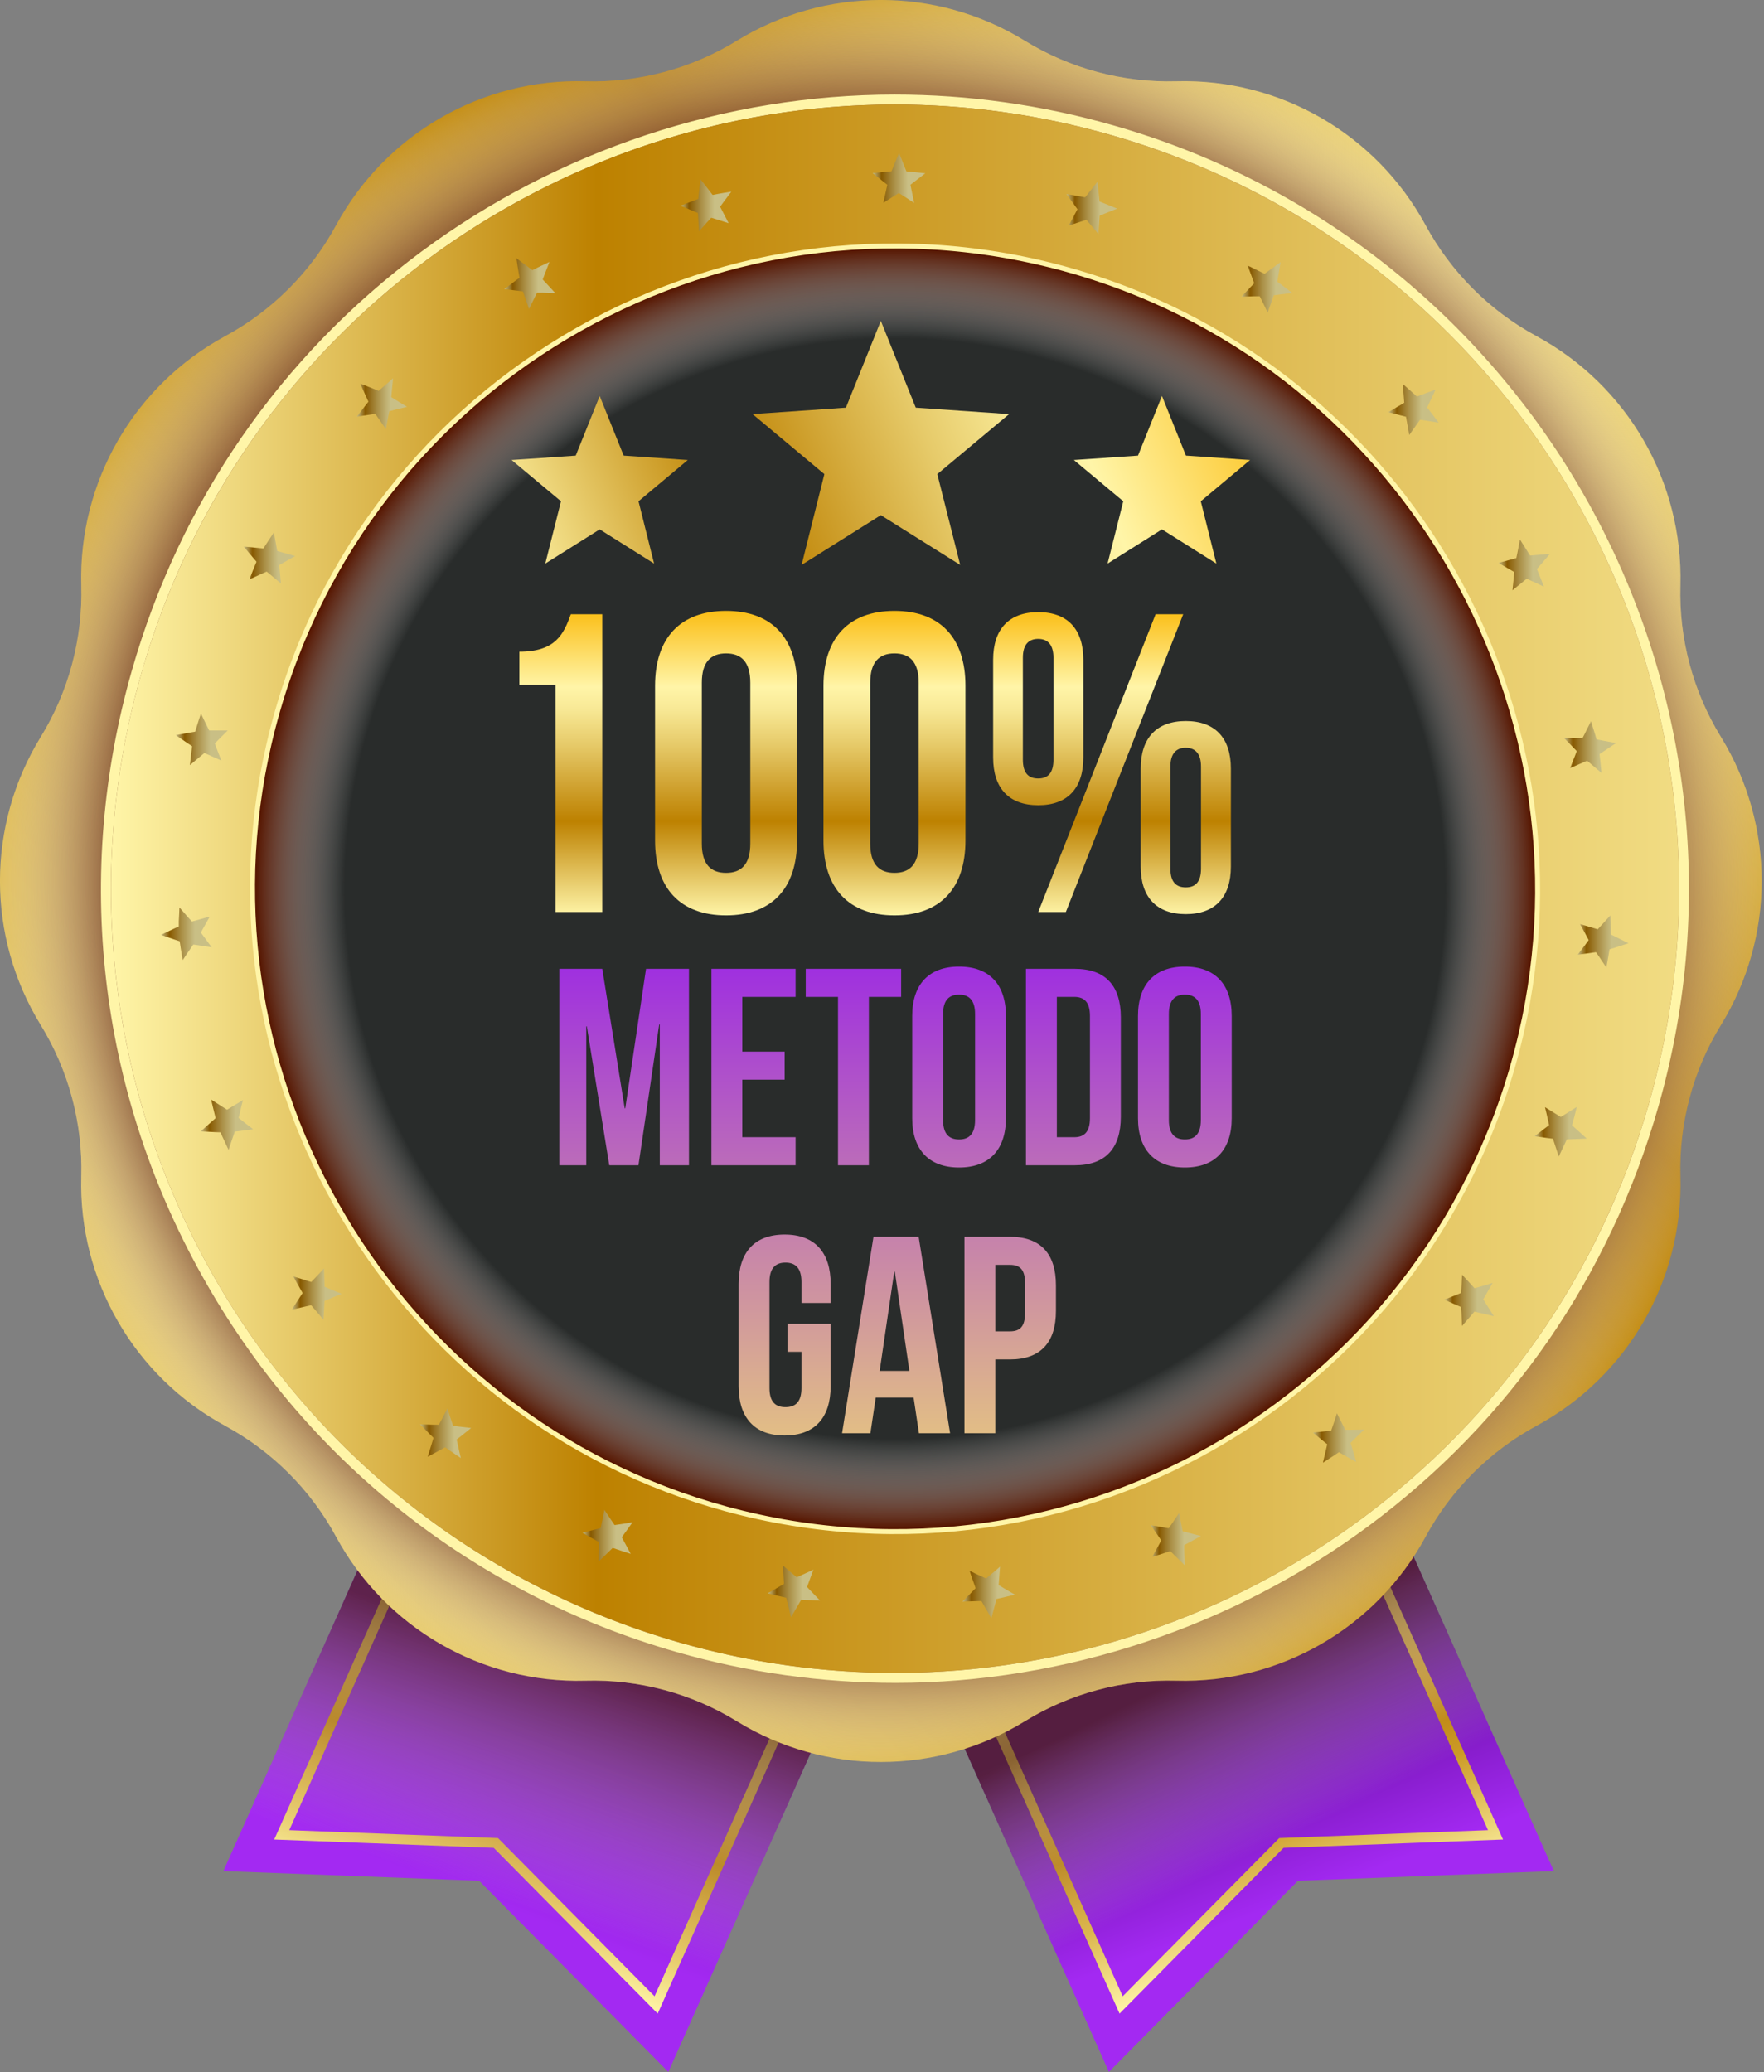 <svg xmlns="http://www.w3.org/2000/svg" width="665" height="781" viewBox="0 0 665 781" fill="none"><rect x="0" y="0" width="665" height="781" fill="#808080" stroke="none"/><g clip-path="url(#clip0_751_3)"><path d="M251.95 780.951L340.086 583.432L172.344 507.716L84.208 705.236L180.649 708.902L251.95 780.951Z" fill="url(#paint0_linear_751_3)"></path><path d="M186.933 694.649L106.204 691.582L179.675 526.944L320.969 590.727L247.348 755.701L186.933 694.649Z" stroke="url(#paint1_linear_751_3)" stroke-width="3.741" stroke-miterlimit="10"></path><path style="mix-blend-mode:multiply" opacity="0.63" d="M251.95 780.951L340.086 583.432L172.344 507.716L84.208 705.236L180.649 708.902L251.95 780.951Z" fill="url(#paint2_linear_751_3)"></path><path d="M418.047 780.951L329.911 583.432L497.616 507.716L585.789 705.236L489.311 708.902L418.047 780.951Z" fill="url(#paint3_linear_751_3)"></path><path d="M349.028 590.727L490.322 526.944L563.793 691.582L483.064 694.649L422.649 755.701L349.028 590.727Z" stroke="url(#paint4_linear_751_3)" stroke-width="3.741" stroke-miterlimit="10"></path><path style="mix-blend-mode:multiply" opacity="0.63" d="M418.047 780.951L329.911 583.432L497.616 507.716L585.789 705.236L489.311 708.902L418.047 780.951Z" fill="url(#paint5_linear_751_3)"></path><path d="M386.323 15.338C403.457 25.887 423.321 31.199 443.447 30.638C482.502 29.553 518.826 50.54 537.418 84.881C546.995 102.576 561.51 117.09 579.242 126.705C613.583 145.297 634.57 181.621 633.485 220.676C632.924 240.802 638.236 260.629 648.785 277.8C669.248 311.094 669.248 353.029 648.785 386.323C638.236 403.457 632.924 423.321 633.485 443.447C634.57 482.502 613.583 518.826 579.242 537.419C561.547 546.995 547.033 561.51 537.418 579.242C518.826 613.583 482.502 634.57 443.447 633.485C423.321 632.924 403.494 638.236 386.323 648.785C353.029 669.248 311.094 669.248 277.8 648.785C260.666 638.236 240.802 632.924 220.676 633.485C181.621 634.57 145.297 613.583 126.704 579.242C117.128 561.547 102.613 547.033 84.881 537.419C50.54 518.826 29.553 482.502 30.638 443.447C31.199 423.321 25.887 403.494 15.338 386.323C-5.125 353.029 -5.125 311.094 15.338 277.8C25.887 260.666 31.199 240.802 30.638 220.676C29.553 181.621 50.54 145.297 84.881 126.705C102.576 117.128 117.09 102.613 126.704 84.881C145.297 50.54 181.621 29.553 220.676 30.638C240.802 31.199 260.629 25.887 277.8 15.338C311.094 -5.125 353.029 -5.125 386.323 15.338Z" fill="url(#paint6_linear_751_3)"></path><path style="mix-blend-mode:multiply" d="M386.323 15.338C403.457 25.887 423.321 31.199 443.447 30.638C482.502 29.553 518.826 50.54 537.418 84.881C546.995 102.576 561.51 117.09 579.242 126.705C613.583 145.297 634.57 181.621 633.485 220.676C632.924 240.802 638.236 260.629 648.785 277.8C669.248 311.094 669.248 353.029 648.785 386.323C638.236 403.457 632.924 423.321 633.485 443.447C634.57 482.502 613.583 518.826 579.242 537.419C561.547 546.995 547.033 561.51 537.418 579.242C518.826 613.583 482.502 634.57 443.447 633.485C423.321 632.924 403.494 638.236 386.323 648.785C353.029 669.248 311.094 669.248 277.8 648.785C260.666 638.236 240.802 632.924 220.676 633.485C181.621 634.57 145.297 613.583 126.704 579.242C117.128 561.547 102.613 547.033 84.881 537.419C50.54 518.826 29.553 482.502 30.638 443.447C31.199 423.321 25.887 403.494 15.338 386.323C-5.125 353.029 -5.125 311.094 15.338 277.8C25.887 260.666 31.199 240.802 30.638 220.676C29.553 181.621 50.54 145.297 84.881 126.705C102.576 117.128 117.09 102.613 126.704 84.881C145.297 50.54 181.621 29.553 220.676 30.638C240.802 31.199 260.629 25.887 277.8 15.338C311.094 -5.125 353.029 -5.125 386.323 15.338Z" fill="url(#paint7_radial_751_3)"></path><path d="M337.28 39.392C364.177 39.392 391.523 43.095 418.645 50.839C575.576 95.692 666.405 259.282 621.551 416.213C584.442 545.985 466.154 630.567 337.579 630.567C310.682 630.567 283.336 626.863 256.215 619.12C99.284 574.229 8.417 410.639 53.308 253.746C90.38 123.974 208.705 39.392 337.28 39.392ZM337.28 35.651C273.573 35.651 210.164 56.712 158.764 94.907C105.643 134.373 67.935 188.953 49.717 252.698C27.758 329.536 36.998 410.377 75.828 480.257C114.621 550.138 178.329 600.715 255.167 622.711C282.102 630.417 309.822 634.308 337.579 634.308C401.287 634.308 464.695 613.247 516.095 575.052C569.216 535.585 606.925 481.006 625.143 417.223C670.52 258.571 578.344 92.588 419.692 47.248C392.758 39.541 365.038 35.651 337.318 35.651H337.28Z" fill="url(#paint8_radial_751_3)"></path><path d="M619.374 423.387C668.203 267.667 581.551 101.846 425.831 53.016C270.11 4.187 104.29 90.839 55.46 246.559C6.63 402.28 93.282 568.1 249.003 616.93C404.723 665.76 570.544 579.108 619.374 423.387Z" fill="url(#paint9_linear_751_3)"></path><path d="M579.242 334.101C579.242 344.014 578.718 353.853 577.596 363.467C576.324 374.278 574.341 384.902 571.648 395.264C570.525 399.716 569.254 404.093 567.869 408.432C565.326 416.513 562.333 424.406 558.966 432.075C551.634 448.759 542.506 464.434 531.807 478.874C522.717 491.144 512.504 502.516 501.281 512.804C458.411 552.345 401.212 576.549 338.328 576.773C275.368 576.998 217.908 553.168 174.775 513.851C163.665 503.751 153.527 492.678 144.474 480.669C127.528 458.299 114.434 432.898 106.092 405.44C102.202 392.608 99.321 379.328 97.563 365.711C96.328 355.947 95.655 345.959 95.618 335.859C95.131 202.309 203.019 93.673 336.569 93.186C470.082 92.7 578.755 200.55 579.242 334.138V334.101Z" fill="#292C2B"></path><path style="mix-blend-mode:multiply" d="M573.406 389.765C542.282 523.652 406.375 604.792 273.722 568.73C148.739 534.725 72.088 406.412 101.454 280.231C132.578 146.344 268.485 65.204 401.138 101.266C526.121 135.271 602.772 263.584 573.406 389.765Z" fill="url(#paint10_radial_751_3)"></path><path d="M573.406 389.765C542.282 523.652 406.375 604.792 273.722 568.73C148.739 534.725 72.088 406.412 101.454 280.231C132.578 146.344 268.485 65.204 401.138 101.266C526.121 135.271 602.772 263.584 573.406 389.765Z" stroke="url(#paint11_radial_751_3)" stroke-width="1.87" stroke-miterlimit="10"></path><g style="mix-blend-mode:multiply"><path d="M587.659 436.003C587.136 434.394 586.612 432.785 586.088 431.177L585.452 429.231C585.452 429.231 580.177 428.521 578.531 428.259C579.803 427.286 581.113 426.314 582.347 425.341L583.993 424.069L583.544 422.011C583.208 420.44 582.834 418.869 582.459 417.335C583.844 418.196 588.407 421.001 588.407 421.001L590.166 419.917C591.587 419.019 593.009 418.121 594.43 417.223C594.019 418.907 593.607 420.59 593.158 422.199L592.635 424.144L594.131 425.491C595.478 426.688 596.825 427.922 598.171 429.157C596.338 429.231 594.543 429.344 592.71 429.381L590.689 429.456L589.829 431.289C589.118 432.823 588.37 434.394 587.622 435.928L587.659 436.003Z" fill="url(#paint12_linear_751_3)"></path><path d="M551.149 499.785C551.111 498.102 551.037 496.418 550.962 494.735L550.85 492.677C550.85 492.677 545.949 490.545 544.453 489.872C545.949 489.311 547.445 488.712 548.904 488.114L550.85 487.328L550.962 485.233C551.037 483.625 551.111 482.053 551.186 480.445C552.309 481.642 555.9 485.57 555.9 485.57L557.883 485.009C559.491 484.56 561.1 484.073 562.708 483.55C561.848 485.046 560.987 486.542 560.164 488.001L559.154 489.76L560.239 491.48C561.212 493.014 562.185 494.548 563.157 496.082C561.362 495.67 559.603 495.259 557.845 494.847L555.862 494.361L554.553 495.895C553.431 497.167 552.309 498.476 551.149 499.785Z" fill="url(#paint13_linear_751_3)"></path><path d="M498.739 551.297C499.15 549.651 499.524 548.005 499.898 546.359L500.347 544.377C500.347 544.377 496.195 541.01 494.96 539.962C496.569 539.813 498.14 539.663 499.749 539.476L501.844 539.252L502.517 537.269C503.041 535.773 503.527 534.239 504.013 532.705C504.762 534.164 507.156 538.915 507.156 538.915H509.213C510.897 538.915 512.58 538.877 514.264 538.84C513.029 540.075 511.795 541.272 510.597 542.431L509.139 543.853L509.737 545.798C510.261 547.519 510.784 549.277 511.271 551.035C509.662 550.175 508.054 549.277 506.52 548.379L504.762 547.369L503.078 548.492C501.657 549.427 500.235 550.362 498.776 551.297H498.739Z" fill="url(#paint14_linear_751_3)"></path><path d="M446.515 589.866C445.206 588.594 443.896 587.322 442.624 586.05L441.203 584.629L439.295 585.265C437.686 585.788 436.04 586.312 434.394 586.798C435.217 585.339 436.04 583.843 436.826 582.384L437.799 580.589C437.799 580.589 434.731 576.212 433.796 574.865C435.367 575.164 436.938 575.426 438.547 575.688L440.604 576.025L441.801 574.304C442.699 572.995 443.597 571.648 444.495 570.301C444.832 571.91 445.842 577.147 445.842 577.147L447.824 577.671C449.433 578.12 451.079 578.531 452.725 578.943C451.229 579.803 449.695 580.626 448.236 581.412L446.44 582.384V584.404C446.515 586.2 446.552 588.033 446.59 589.866H446.515Z" fill="url(#paint15_linear_751_3)"></path><path d="M373.717 609.917C372.782 608.346 371.884 606.738 370.986 605.204L369.976 603.446L367.956 603.521C366.273 603.595 364.552 603.633 362.831 603.67C364.028 602.473 365.225 601.276 366.385 600.079L367.806 598.62C367.806 598.62 366.011 593.607 365.487 592.036C366.909 592.747 368.368 593.42 369.827 594.093L371.734 594.954L373.343 593.607C374.578 592.597 375.775 591.55 377.009 590.502C376.897 592.148 376.485 597.46 376.485 597.46L378.244 598.508C379.665 599.368 381.124 600.229 382.62 601.052C380.937 601.463 379.254 601.875 377.608 602.249L375.625 602.698L375.139 604.643C374.69 606.401 374.241 608.159 373.755 609.917H373.717Z" fill="url(#paint16_linear_751_3)"></path><path d="M298.188 609.469C297.739 607.71 297.29 605.915 296.879 604.194L296.392 602.211L294.41 601.762C292.764 601.388 291.08 600.977 289.397 600.528C290.893 599.705 292.352 598.882 293.811 598.021L295.569 596.974C295.569 596.974 295.195 591.662 295.12 590.016C296.317 591.101 297.514 592.148 298.749 593.158L300.358 594.505L302.265 593.645C303.724 593.009 305.183 592.335 306.642 591.624C306.081 593.158 304.248 598.171 304.248 598.171L305.67 599.667C306.829 600.902 307.989 602.099 309.186 603.296C307.465 603.221 305.744 603.146 304.061 603.072L302.041 602.959L301.031 604.718C300.133 606.289 299.198 607.86 298.263 609.431L298.188 609.469Z" fill="url(#paint17_linear_751_3)"></path><path d="M225.577 588.706C225.577 586.873 225.652 585.04 225.727 583.244L225.802 581.224L224.044 580.252C222.547 579.429 221.051 578.606 219.554 577.708C221.2 577.296 222.846 576.885 224.455 576.473L226.438 575.95C226.438 575.95 227.523 570.712 227.859 569.104C228.72 570.451 229.617 571.797 230.515 573.107L231.675 574.827L233.732 574.528C235.304 574.304 236.912 574.042 238.483 573.743C237.548 575.089 234.406 579.429 234.406 579.429L235.378 581.224C236.164 582.721 236.95 584.18 237.773 585.676C236.127 585.152 234.481 584.629 232.872 584.068L230.964 583.432L229.505 584.853C228.233 586.125 226.924 587.397 225.577 588.631V588.706Z" fill="url(#paint18_linear_751_3)"></path><path d="M173.767 549.576C172.308 548.641 170.886 547.668 169.502 546.696L167.818 545.536L166.023 546.509C164.452 547.369 162.843 548.23 161.234 549.09C161.758 547.332 162.319 545.611 162.843 543.89L163.442 541.945L161.983 540.523C160.786 539.326 159.551 538.092 158.354 536.857C160.037 536.932 161.721 536.969 163.404 537.007H165.462C165.462 537.007 167.931 532.293 168.679 530.872C169.165 532.406 169.614 533.939 170.138 535.436L170.774 537.418L172.869 537.68C174.44 537.867 176.048 538.054 177.62 538.241C176.348 539.289 172.158 542.581 172.158 542.581L172.607 544.601C172.944 546.247 173.318 547.893 173.729 549.539L173.767 549.576Z" fill="url(#paint19_linear_751_3)"></path><path d="M121.954 497.428C120.832 496.119 119.71 494.81 118.625 493.5L117.316 491.966L115.333 492.415C113.575 492.827 111.816 493.201 110.021 493.612C110.993 492.079 112.003 490.545 112.976 489.049L114.098 487.365L113.088 485.607C112.228 484.148 111.405 482.652 110.582 481.118C112.19 481.642 113.799 482.128 115.408 482.614L117.353 483.213C117.353 483.213 120.982 479.322 122.141 478.125C122.179 479.734 122.216 481.342 122.291 482.913L122.366 485.008L124.311 485.831C125.77 486.467 127.266 487.066 128.763 487.627C127.266 488.263 122.328 490.358 122.328 490.358L122.216 492.415C122.104 494.099 122.029 495.782 121.954 497.466V497.428Z" fill="url(#paint20_linear_751_3)"></path><path d="M86.117 433.309C85.369 431.738 84.658 430.204 83.947 428.633L83.124 426.8L81.104 426.725C79.308 426.65 77.475 426.538 75.68 426.426C77.026 425.191 78.41 423.994 79.757 422.797L81.291 421.451L80.805 419.468C80.393 417.822 79.982 416.138 79.608 414.455C81.029 415.39 82.451 416.288 83.872 417.186L85.593 418.271C85.593 418.271 90.157 415.503 91.579 414.642C91.167 416.213 90.793 417.747 90.456 419.318L89.97 421.376L91.616 422.685C92.888 423.658 94.122 424.668 95.432 425.64C93.786 425.865 88.511 426.538 88.511 426.538L87.838 428.483C87.276 430.055 86.753 431.663 86.229 433.272L86.117 433.309Z" fill="url(#paint21_linear_751_3)"></path><path d="M68.871 361.858C68.572 360.175 68.31 358.454 68.048 356.77L67.749 354.788L65.841 354.152C64.12 353.591 62.399 352.992 60.678 352.394C62.325 351.571 63.971 350.785 65.579 350.037L67.412 349.176V347.156C67.524 345.473 67.562 343.752 67.637 342.031C68.759 343.303 69.844 344.575 70.966 345.81L72.35 347.343C72.35 347.343 77.475 345.922 79.084 345.473C78.298 346.857 77.513 348.241 76.727 349.663L75.717 351.496L76.951 353.179C77.887 354.451 78.822 355.76 79.794 357.032C78.186 356.808 72.874 356.022 72.874 356.022L71.714 357.706C70.742 359.09 69.806 360.474 68.871 361.895V361.858Z" fill="url(#paint22_linear_751_3)"></path><path d="M71.602 288.424C71.789 286.703 71.976 285.019 72.163 283.299L72.425 281.279L70.741 280.156C69.245 279.146 67.749 278.136 66.252 277.089C68.048 276.752 69.844 276.415 71.602 276.116L73.584 275.779L74.183 273.834C74.669 272.226 75.193 270.58 75.754 268.934C76.465 270.467 77.213 272.001 77.961 273.498L78.859 275.331C78.859 275.331 84.209 275.331 85.855 275.331C84.695 276.453 83.573 277.575 82.45 278.735L80.991 280.231L81.702 282.176C82.263 283.673 82.824 285.169 83.423 286.665C81.927 285.992 77.063 283.822 77.063 283.822L75.492 285.132C74.183 286.179 72.911 287.301 71.602 288.386V288.424Z" fill="url(#paint23_linear_751_3)"></path><path d="M100.482 215.476L98.612 216.299C97.078 216.973 95.544 217.683 94.01 218.394C94.646 216.785 95.282 215.177 95.918 213.606L96.704 211.735L95.394 210.201C94.235 208.817 93.038 207.433 91.878 206.012C93.711 206.161 95.507 206.348 97.302 206.535L99.322 206.722L100.407 205.002C101.342 203.58 102.278 202.121 103.25 200.7C103.55 202.383 103.849 204.029 104.148 205.675L104.522 207.695C104.522 207.695 109.647 209.117 111.256 209.603C109.834 210.389 108.45 211.174 107.066 211.96L105.27 213.007L105.457 215.102C105.607 216.711 105.719 218.282 105.906 219.89C104.634 218.843 100.519 215.439 100.519 215.439L100.482 215.476Z" fill="url(#paint24_linear_751_3)"></path><path d="M141.519 155.996L139.499 156.295C137.853 156.52 136.17 156.781 134.486 157.081C135.534 155.697 136.581 154.35 137.629 153.003L138.901 151.395L138.04 149.561C137.292 147.915 136.544 146.269 135.796 144.586C137.516 145.222 139.2 145.895 140.883 146.569L142.754 147.317L144.287 145.97C145.559 144.848 146.869 143.726 148.178 142.603C147.991 144.287 147.841 145.97 147.692 147.654L147.505 149.711C147.505 149.711 152.069 152.479 153.453 153.34C151.882 153.714 150.348 154.088 148.777 154.462L146.756 154.986L146.345 157.043C146.046 158.614 145.746 160.186 145.485 161.757C144.549 160.41 141.519 156.033 141.519 156.033V155.996Z" fill="url(#paint25_linear_751_3)"></path><path d="M197.109 109.833L195.089 109.571C193.443 109.347 191.76 109.16 190.076 108.973C191.461 107.925 192.845 106.915 194.191 105.905L195.837 104.708L195.501 102.725C195.201 100.967 194.94 99.171 194.678 97.338C196.174 98.423 197.596 99.508 199.055 100.593L200.663 101.828L202.496 100.93C204.03 100.182 205.564 99.471 207.135 98.723C206.499 100.294 205.9 101.865 205.302 103.436L204.591 105.344C204.591 105.344 208.22 109.235 209.342 110.469C207.733 110.394 206.125 110.357 204.554 110.319H202.459L201.524 112.152C200.813 113.574 200.102 115.033 199.429 116.455C198.868 114.921 197.147 109.871 197.147 109.871L197.109 109.833Z" fill="url(#paint26_linear_751_3)"></path><path d="M263.061 80.28L261.191 79.495C259.657 78.821 258.086 78.185 256.515 77.549C258.123 76.913 259.732 76.277 261.303 75.716L263.211 75.005L263.436 72.985C263.623 71.19 263.847 69.394 264.072 67.561C265.194 69.02 266.316 70.442 267.401 71.863L268.635 73.472L270.618 73.098C272.301 72.798 273.985 72.499 275.706 72.237C274.696 73.584 273.686 74.931 272.676 76.277L271.479 77.923C271.479 77.923 273.948 82.674 274.696 84.133C273.162 83.647 271.666 83.161 270.132 82.674L268.112 82.076L266.69 83.609C265.605 84.807 264.558 86.004 263.51 87.201C263.398 85.555 263.099 80.243 263.099 80.243L263.061 80.28Z" fill="url(#paint27_linear_751_3)"></path><path d="M344.613 76.502C343.303 75.604 341.957 74.743 340.61 73.883L338.852 72.761L337.056 73.883C335.709 74.743 334.363 75.604 333.016 76.464C333.352 74.856 334.512 69.656 334.512 69.656L332.904 68.384C331.594 67.337 330.285 66.289 328.938 65.242C330.659 65.055 332.38 64.905 334.063 64.755L336.083 64.568L336.832 62.698C337.505 61.014 338.216 59.368 338.926 57.685C339.637 59.368 340.311 61.052 340.947 62.735L341.695 64.606L343.715 64.793C345.398 64.942 347.119 65.129 348.84 65.316C347.493 66.326 346.146 67.374 344.837 68.384L343.228 69.656C343.228 69.656 344.313 74.893 344.613 76.502Z" fill="url(#paint28_linear_751_3)"></path><path d="M409.555 82.861C409.555 82.861 404.43 84.507 402.933 84.993C403.682 83.572 406.188 78.858 406.188 78.858C406.188 78.858 403.008 74.481 402.036 73.135L409.106 74.369L410.34 72.798C411.463 71.377 412.585 69.918 413.707 68.496C413.932 70.329 414.119 72.125 414.306 73.958L414.493 75.941L421.152 78.634C419.58 79.27 418.009 79.906 416.476 80.504L414.568 81.29C414.568 81.29 414.194 86.602 414.081 88.211C413.071 87.014 409.592 82.861 409.592 82.861H409.555Z" fill="url(#paint29_linear_751_3)"></path><path d="M477.901 117.876C477.228 116.417 476.554 114.958 475.843 113.537L474.908 111.666H472.813C471.205 111.704 469.633 111.741 468.025 111.816C469.147 110.619 472.813 106.766 472.813 106.766L472.102 104.82C471.541 103.249 470.943 101.678 470.307 100.069C471.878 100.818 473.412 101.566 474.946 102.314L476.741 103.212L478.35 102.015C479.809 100.93 481.268 99.882 482.764 98.797C482.465 100.593 482.203 102.389 481.866 104.184L481.53 106.167L483.138 107.364C484.522 108.374 485.869 109.422 487.253 110.469C485.57 110.619 483.886 110.806 482.24 111.03L480.22 111.292C480.22 111.292 478.425 116.305 477.863 117.876H477.901Z" fill="url(#paint30_linear_751_3)"></path><path d="M531.246 163.852C530.984 162.281 530.723 160.672 530.423 159.138L530.049 157.081L528.029 156.557C526.495 156.146 524.924 155.734 523.39 155.36C524.812 154.5 529.376 151.806 529.376 151.806L529.226 149.749C529.114 148.065 528.964 146.382 528.815 144.698C530.124 145.821 531.396 146.98 532.668 148.103L534.164 149.449L536.072 148.739C537.755 148.103 539.476 147.467 541.197 146.831C540.449 148.477 539.663 150.123 538.878 151.769L538.017 153.602L539.252 155.21C540.299 156.557 541.309 157.941 542.357 159.325C540.673 159.026 539.027 158.764 537.381 158.502L535.361 158.203C535.361 158.203 532.294 162.542 531.321 163.889L531.246 163.852Z" fill="url(#paint31_linear_751_3)"></path><path d="M570.189 222.509C570.377 220.901 570.526 219.329 570.676 217.721L570.863 215.626L569.067 214.579C567.683 213.756 566.299 212.97 564.915 212.184C566.486 211.735 571.648 210.351 571.648 210.351L572.06 208.331C572.397 206.685 572.696 205.039 572.995 203.356C573.93 204.815 574.866 206.236 575.763 207.695L576.848 209.416L578.868 209.229C580.664 209.079 582.46 208.93 584.293 208.78C583.096 210.164 581.936 211.548 580.739 212.933L579.392 214.466L580.14 216.337C580.776 217.908 581.412 219.517 582.011 221.125C580.477 220.377 578.943 219.666 577.447 218.993L575.576 218.132C575.576 218.132 571.424 221.499 570.152 222.509H570.189Z" fill="url(#paint32_linear_751_3)"></path><path d="M603.745 291.342C602.473 290.22 601.201 289.135 599.892 288.05L598.321 286.74C598.321 286.74 593.42 288.873 591.924 289.509C592.522 288.012 593.121 286.516 593.682 285.057L594.43 283.112L592.971 281.615C591.886 280.456 590.764 279.334 589.604 278.174C591.25 278.174 596.6 278.211 596.6 278.211L597.535 276.378C598.283 274.882 599.032 273.385 599.78 271.852C600.303 273.498 600.827 275.144 601.314 276.752L601.875 278.698L603.857 279.072C605.616 279.408 607.411 279.745 609.207 280.082C607.673 281.129 606.177 282.139 604.68 283.112L602.997 284.234L603.221 286.254C603.408 287.938 603.595 289.658 603.745 291.379V291.342Z" fill="url(#paint33_linear_751_3)"></path><path d="M605.653 364.813C604.718 363.392 603.783 361.97 602.848 360.586L601.688 358.903C601.688 358.903 596.413 359.613 594.767 359.838C595.74 358.566 596.713 357.294 597.685 356.022L598.92 354.339L597.947 352.506C597.199 351.084 596.413 349.7 595.628 348.316C597.199 348.765 602.324 350.261 602.324 350.261L603.708 348.765C604.83 347.53 605.99 346.296 607.112 345.024C607.187 346.745 607.225 348.466 607.225 350.186V352.206L609.058 353.104C610.666 353.89 612.312 354.713 613.921 355.536C612.163 356.097 610.442 356.658 608.721 357.219L606.776 357.818L606.439 359.8C606.177 361.484 605.878 363.167 605.541 364.851L605.653 364.813Z" fill="url(#paint34_linear_751_3)"></path></g><path d="M195.79 245.635C209.422 245.635 212.468 239.07 215.189 231.529H227.047V343.753H209.422V258.143H195.79V245.635Z" fill="url(#paint35_linear_751_3)"></path><path d="M246.949 258.468C246.949 240.519 256.412 230.257 273.711 230.257C291.01 230.257 300.473 240.519 300.473 258.468V316.813C300.473 334.763 291.01 345.024 273.711 345.024C256.412 345.024 246.949 334.763 246.949 316.813V258.468ZM264.574 317.936C264.574 325.95 268.092 328.996 273.711 328.996C279.33 328.996 282.849 325.95 282.849 317.936V257.345C282.849 249.331 279.33 246.285 273.711 246.285C268.092 246.285 264.574 249.331 264.574 257.345V317.936Z" fill="url(#paint36_linear_751_3)"></path><path d="M310.438 258.468C310.438 240.519 319.901 230.257 337.201 230.257C354.5 230.257 363.963 240.519 363.963 258.468V316.813C363.963 334.763 354.5 345.024 337.201 345.024C319.901 345.024 310.438 334.763 310.438 316.813V258.468ZM328.063 317.936C328.063 325.95 331.582 328.996 337.201 328.996C342.819 328.996 346.338 325.95 346.338 317.936V257.345C346.338 249.331 342.819 246.285 337.201 246.285C331.582 246.285 328.063 249.331 328.063 257.345V317.936Z" fill="url(#paint37_linear_751_3)"></path><path d="M374.401 248.68C374.401 237.148 380.344 230.731 391.404 230.731C402.464 230.731 408.408 237.148 408.408 248.68V285.556C408.408 297.089 402.464 303.506 391.404 303.506C380.344 303.506 374.401 297.089 374.401 285.556V248.68ZM385.608 286.354C385.608 291.322 387.678 293.422 391.375 293.422C395.071 293.422 397.141 291.352 397.141 286.354V247.882C397.141 242.914 394.894 240.814 391.375 240.814C387.856 240.814 385.608 242.884 385.608 247.882V286.354ZM435.643 231.529H446.052L401.813 343.752H391.404L435.643 231.529ZM430.024 289.725C430.024 278.193 435.968 271.776 447.028 271.776C458.088 271.776 464.031 278.193 464.031 289.725V326.601C464.031 338.134 458.088 344.551 447.028 344.551C435.968 344.551 430.024 338.134 430.024 326.601V289.725ZM441.232 327.399C441.232 332.367 443.302 334.467 446.998 334.467C450.695 334.467 452.765 332.397 452.765 327.399V288.927C452.765 283.959 450.517 281.859 446.998 281.859C443.479 281.859 441.232 283.929 441.232 288.927V327.399Z" fill="url(#paint38_linear_751_3)"></path><path d="M332.062 194.167L302.193 212.932L310.773 178.705L283.702 156.085L318.894 153.653L332.062 120.939L345.23 153.653L380.422 156.085L353.351 178.705L361.977 212.932L332.062 194.167Z" fill="url(#paint39_linear_751_3)"></path><path d="M438.048 199.535L417.539 212.428L423.458 188.936L404.83 173.382L429.009 171.731L438.048 149.248L447.087 171.731L471.267 173.382L452.684 188.936L458.557 212.428L438.048 199.535Z" fill="url(#paint40_linear_751_3)"></path><path d="M226.074 199.535L205.565 212.428L211.484 188.936L192.856 173.382L217.036 171.731L226.074 149.248L235.113 171.731L259.293 173.382L240.711 188.936L246.584 212.428L226.074 199.535Z" fill="url(#paint41_linear_751_3)"></path><path d="M227.04 365.168L235.503 417.741H235.714L243.542 365.168H259.727V439.215H248.725V386.113H248.514L240.686 439.215H229.685L221.222 386.853H221.011V439.215H210.856V365.168H227.04ZM279.827 375.746V396.373H295.8V406.952H279.827V428.637H299.925V439.215H268.191V365.168H299.925V375.746H279.827ZM303.751 375.746V365.168H339.716V375.746H327.551V439.215H315.915V375.746H303.751ZM355.525 382.199V422.184C355.525 427.473 357.852 429.483 361.554 429.483C365.257 429.483 367.584 427.473 367.584 422.184V382.199C367.584 376.91 365.257 374.9 361.554 374.9C357.852 374.9 355.525 376.91 355.525 382.199ZM343.889 421.444V382.939C343.889 371.092 350.13 364.322 361.554 364.322C372.979 364.322 379.22 371.092 379.22 382.939V421.444C379.22 433.291 372.979 440.061 361.554 440.061C350.13 440.061 343.889 433.291 343.889 421.444ZM386.781 439.215V365.168H405.187C416.823 365.168 422.535 371.621 422.535 383.468V420.915C422.535 432.762 416.823 439.215 405.187 439.215H386.781ZM404.976 375.746H398.417V428.637H404.976C408.678 428.637 410.899 426.733 410.899 421.444V382.939C410.899 377.65 408.678 375.746 404.976 375.746ZM440.645 382.199V422.184C440.645 427.473 442.973 429.483 446.675 429.483C450.377 429.483 452.704 427.473 452.704 422.184V382.199C452.704 376.91 450.377 374.9 446.675 374.9C442.973 374.9 440.645 376.91 440.645 382.199ZM429.009 421.444V382.939C429.009 371.092 435.251 364.322 446.675 364.322C458.099 364.322 464.34 371.092 464.34 382.939V421.444C464.34 433.291 458.099 440.061 446.675 440.061C435.251 440.061 429.009 433.291 429.009 421.444ZM296.853 509.538V498.96H313.143V522.444C313.143 534.291 307.22 541.061 295.795 541.061C284.371 541.061 278.447 534.291 278.447 522.444V483.939C278.447 472.092 284.371 465.322 295.795 465.322C307.22 465.322 313.143 472.092 313.143 483.939V491.132H302.142V483.199C302.142 477.91 299.815 475.9 296.113 475.9C292.41 475.9 290.083 477.91 290.083 483.199V523.184C290.083 528.473 292.41 530.377 296.113 530.377C299.815 530.377 302.142 528.473 302.142 523.184V509.538H296.853ZM346.324 466.168L358.171 540.215H346.43L344.42 526.781H330.139L328.129 540.215H317.446L329.293 466.168H346.324ZM337.121 479.285L331.62 516.731H342.833L337.332 479.285H337.121ZM380.727 466.168C392.363 466.168 398.075 472.621 398.075 484.468V494.094C398.075 505.942 392.363 512.394 380.727 512.394H375.226V540.215H363.59V466.168H380.727ZM380.727 476.746H375.226V501.816H380.727C384.429 501.816 386.439 500.124 386.439 494.835V483.728C386.439 478.439 384.429 476.746 380.727 476.746Z" fill="url(#paint42_linear_751_3)"></path></g><defs><linearGradient id="paint0_linear_751_3" x1="231.6" y1="592.485" x2="184.876" y2="717.019" gradientUnits="userSpaceOnUse"><stop stop-color="#510682"></stop><stop offset="1" stop-color="#A329F2"></stop></linearGradient><linearGradient id="paint1_linear_751_3" x1="247.61" y1="550.288" x2="179.039" y2="733.143" gradientUnits="userSpaceOnUse"><stop stop-color="#FBC01B"></stop><stop offset="0.25" stop-color="#FFF5A8"></stop><stop offset="0.32" stop-color="#F8E996"></stop><stop offset="0.44" stop-color="#E6CA69"></stop><stop offset="0.61" stop-color="#CA9822"></stop><stop offset="0.69" stop-color="#BD8100"></stop><stop offset="1" stop-color="#FFF5A8"></stop></linearGradient><linearGradient id="paint2_linear_751_3" x1="187.943" y1="715.635" x2="217.496" y2="628.584" gradientUnits="userSpaceOnUse"><stop stop-color="white" stop-opacity="0"></stop><stop offset="1" stop-color="#582D19"></stop></linearGradient><linearGradient id="paint3_linear_751_3" x1="438.36" y1="592.485" x2="485.084" y2="717.019" gradientUnits="userSpaceOnUse"><stop stop-color="#510682"></stop><stop offset="0.34" stop-color="#510682"></stop><stop offset="1" stop-color="#A329F2"></stop></linearGradient><linearGradient id="paint4_linear_751_3" x1="422.387" y1="550.288" x2="490.92" y2="733.143" gradientUnits="userSpaceOnUse"><stop stop-color="#FBC01B"></stop><stop offset="0.25" stop-color="#FFF5A8"></stop><stop offset="0.32" stop-color="#F8E996"></stop><stop offset="0.44" stop-color="#E6CA69"></stop><stop offset="0.61" stop-color="#CA9822"></stop><stop offset="0.69" stop-color="#BD8100"></stop><stop offset="1" stop-color="#FFF5A8"></stop></linearGradient><linearGradient id="paint5_linear_751_3" x1="482.129" y1="694.162" x2="450.892" y2="630.081" gradientUnits="userSpaceOnUse"><stop stop-color="white" stop-opacity="0"></stop><stop offset="1" stop-color="#582D19"></stop></linearGradient><linearGradient id="paint6_linear_751_3" x1="624.357" y1="53.009" x2="14.253" y2="635.505" gradientUnits="userSpaceOnUse"><stop stop-color="#FFF5A8"></stop><stop offset="0.31" stop-color="#BD8100"></stop><stop offset="0.76" stop-color="#E0BE58"></stop><stop offset="1" stop-color="#F1DC83"></stop></linearGradient><radialGradient id="paint7_radial_751_3" cx="0" cy="0" r="1" gradientUnits="userSpaceOnUse" gradientTransform="translate(332.08 332.08) scale(332.08)"><stop offset="0.83" stop-color="#571600"></stop><stop offset="1" stop-color="white" stop-opacity="0"></stop></radialGradient><radialGradient id="paint8_radial_751_3" cx="0" cy="0" r="1" gradientUnits="userSpaceOnUse" gradientTransform="translate(337.355 334.961) scale(299.347 299.347)"><stop stop-color="#510682"></stop><stop offset="0.72" stop-color="#FFF5A8"></stop></radialGradient><linearGradient id="paint9_linear_751_3" x1="41.843" y1="334.981" x2="633.018" y2="334.981" gradientUnits="userSpaceOnUse"><stop stop-color="#FFF5A8"></stop><stop offset="0.31" stop-color="#BD8100"></stop><stop offset="0.76" stop-color="#E0BE58"></stop><stop offset="1" stop-color="#F1DC83"></stop></linearGradient><radialGradient id="paint10_radial_751_3" cx="0" cy="0" r="1" gradientUnits="userSpaceOnUse" gradientTransform="translate(337.419 334.963) rotate(14.36) scale(242.224 242.224)"><stop offset="0.86" stop-color="white" stop-opacity="0"></stop><stop offset="1" stop-color="#571600"></stop></radialGradient><radialGradient id="paint11_radial_751_3" cx="0" cy="0" r="1" gradientUnits="userSpaceOnUse" gradientTransform="translate(337.43 334.961) scale(243.196 243.196)"><stop stop-color="#FFF5A8"></stop><stop offset="0.72" stop-color="#FFF5A8"></stop></radialGradient><linearGradient id="paint12_linear_751_3" x1="578.531" y1="426.613" x2="598.171" y2="426.613" gradientUnits="userSpaceOnUse"><stop stop-color="#C9BF85"></stop><stop offset="0.17" stop-color="#875900"></stop><stop offset="0.41" stop-color="#AA8F46"></stop><stop offset="0.59" stop-color="#C0B173"></stop><stop offset="0.67" stop-color="#C9BF85"></stop></linearGradient><linearGradient id="paint13_linear_751_3" x1="544.453" y1="490.134" x2="563.12" y2="490.134" gradientUnits="userSpaceOnUse"><stop stop-color="#C9BF85"></stop><stop offset="0.17" stop-color="#875900"></stop><stop offset="0.41" stop-color="#AA8F46"></stop><stop offset="0.59" stop-color="#C0B173"></stop><stop offset="0.67" stop-color="#C9BF85"></stop></linearGradient><linearGradient id="paint14_linear_751_3" x1="494.96" y1="541.982" x2="514.264" y2="541.982" gradientUnits="userSpaceOnUse"><stop stop-color="#C9BF85"></stop><stop offset="0.17" stop-color="#875900"></stop><stop offset="0.41" stop-color="#AA8F46"></stop><stop offset="0.59" stop-color="#C0B173"></stop><stop offset="0.67" stop-color="#C9BF85"></stop></linearGradient><linearGradient id="paint15_linear_751_3" x1="433.758" y1="580.102" x2="452.687" y2="580.102" gradientUnits="userSpaceOnUse"><stop stop-color="#C9BF85"></stop><stop offset="0.17" stop-color="#875900"></stop><stop offset="0.41" stop-color="#AA8F46"></stop><stop offset="0.59" stop-color="#C0B173"></stop><stop offset="0.67" stop-color="#C9BF85"></stop></linearGradient><linearGradient id="paint16_linear_751_3" x1="362.831" y1="600.229" x2="382.583" y2="600.229" gradientUnits="userSpaceOnUse"><stop stop-color="#C9BF85"></stop><stop offset="0.17" stop-color="#875900"></stop><stop offset="0.41" stop-color="#AA8F46"></stop><stop offset="0.59" stop-color="#C0B173"></stop><stop offset="0.67" stop-color="#C9BF85"></stop></linearGradient><linearGradient id="paint17_linear_751_3" x1="289.434" y1="599.742" x2="309.111" y2="599.742" gradientUnits="userSpaceOnUse"><stop stop-color="#C9BF85"></stop><stop offset="0.17" stop-color="#875900"></stop><stop offset="0.41" stop-color="#AA8F46"></stop><stop offset="0.59" stop-color="#C0B173"></stop><stop offset="0.67" stop-color="#C9BF85"></stop></linearGradient><linearGradient id="paint18_linear_751_3" x1="219.517" y1="578.942" x2="238.446" y2="578.942" gradientUnits="userSpaceOnUse"><stop stop-color="#C9BF85"></stop><stop offset="0.17" stop-color="#875900"></stop><stop offset="0.41" stop-color="#AA8F46"></stop><stop offset="0.59" stop-color="#C0B173"></stop><stop offset="0.67" stop-color="#C9BF85"></stop></linearGradient><linearGradient id="paint19_linear_751_3" x1="158.391" y1="540.261" x2="177.657" y2="540.261" gradientUnits="userSpaceOnUse"><stop stop-color="#C9BF85"></stop><stop offset="0.17" stop-color="#875900"></stop><stop offset="0.41" stop-color="#AA8F46"></stop><stop offset="0.59" stop-color="#C0B173"></stop><stop offset="0.67" stop-color="#C9BF85"></stop></linearGradient><linearGradient id="paint20_linear_751_3" x1="110.021" y1="487.777" x2="128.8" y2="487.777" gradientUnits="userSpaceOnUse"><stop stop-color="#C9BF85"></stop><stop offset="0.17" stop-color="#875900"></stop><stop offset="0.41" stop-color="#AA8F46"></stop><stop offset="0.59" stop-color="#C0B173"></stop><stop offset="0.67" stop-color="#C9BF85"></stop></linearGradient><linearGradient id="paint21_linear_751_3" x1="75.642" y1="423.882" x2="95.319" y2="423.882" gradientUnits="userSpaceOnUse"><stop stop-color="#C9BF85"></stop><stop offset="0.17" stop-color="#875900"></stop><stop offset="0.41" stop-color="#AA8F46"></stop><stop offset="0.59" stop-color="#C0B173"></stop><stop offset="0.67" stop-color="#C9BF85"></stop></linearGradient><linearGradient id="paint22_linear_751_3" x1="60.641" y1="351.907" x2="79.794" y2="351.907" gradientUnits="userSpaceOnUse"><stop stop-color="#C9BF85"></stop><stop offset="0.17" stop-color="#875900"></stop><stop offset="0.41" stop-color="#AA8F46"></stop><stop offset="0.59" stop-color="#C0B173"></stop><stop offset="0.67" stop-color="#C9BF85"></stop></linearGradient><linearGradient id="paint23_linear_751_3" x1="66.252" y1="278.697" x2="85.892" y2="278.697" gradientUnits="userSpaceOnUse"><stop stop-color="#C9BF85"></stop><stop offset="0.17" stop-color="#875900"></stop><stop offset="0.41" stop-color="#AA8F46"></stop><stop offset="0.59" stop-color="#C0B173"></stop><stop offset="0.67" stop-color="#C9BF85"></stop></linearGradient><linearGradient id="paint24_linear_751_3" x1="91.878" y1="210.351" x2="111.256" y2="210.351" gradientUnits="userSpaceOnUse"><stop stop-color="#C9BF85"></stop><stop offset="0.17" stop-color="#875900"></stop><stop offset="0.41" stop-color="#AA8F46"></stop><stop offset="0.59" stop-color="#C0B173"></stop><stop offset="0.67" stop-color="#C9BF85"></stop></linearGradient><linearGradient id="paint25_linear_751_3" x1="134.486" y1="152.143" x2="153.453" y2="152.143" gradientUnits="userSpaceOnUse"><stop stop-color="#C9BF85"></stop><stop offset="0.17" stop-color="#875900"></stop><stop offset="0.41" stop-color="#AA8F46"></stop><stop offset="0.59" stop-color="#C0B173"></stop><stop offset="0.67" stop-color="#C9BF85"></stop></linearGradient><linearGradient id="paint26_linear_751_3" x1="190.039" y1="106.84" x2="209.305" y2="106.84" gradientUnits="userSpaceOnUse"><stop stop-color="#C9BF85"></stop><stop offset="0.17" stop-color="#875900"></stop><stop offset="0.41" stop-color="#AA8F46"></stop><stop offset="0.59" stop-color="#C0B173"></stop><stop offset="0.67" stop-color="#C9BF85"></stop></linearGradient><linearGradient id="paint27_linear_751_3" x1="256.477" y1="77.4" x2="275.706" y2="77.4" gradientUnits="userSpaceOnUse"><stop stop-color="#C9BF85"></stop><stop offset="0.17" stop-color="#875900"></stop><stop offset="0.41" stop-color="#AA8F46"></stop><stop offset="0.59" stop-color="#C0B173"></stop><stop offset="0.67" stop-color="#C9BF85"></stop></linearGradient><linearGradient id="paint28_linear_751_3" x1="328.938" y1="67.075" x2="348.84" y2="67.075" gradientUnits="userSpaceOnUse"><stop stop-color="#C9BF85"></stop><stop offset="0.17" stop-color="#875900"></stop><stop offset="0.41" stop-color="#AA8F46"></stop><stop offset="0.59" stop-color="#C0B173"></stop><stop offset="0.67" stop-color="#C9BF85"></stop></linearGradient><linearGradient id="paint29_linear_751_3" x1="401.998" y1="78.335" x2="421.114" y2="78.335" gradientUnits="userSpaceOnUse"><stop stop-color="#C9BF85"></stop><stop offset="0.17" stop-color="#875900"></stop><stop offset="0.41" stop-color="#AA8F46"></stop><stop offset="0.59" stop-color="#C0B173"></stop><stop offset="0.67" stop-color="#C9BF85"></stop></linearGradient><linearGradient id="paint30_linear_751_3" x1="468.025" y1="108.374" x2="487.328" y2="108.374" gradientUnits="userSpaceOnUse"><stop stop-color="#C9BF85"></stop><stop offset="0.17" stop-color="#875900"></stop><stop offset="0.41" stop-color="#AA8F46"></stop><stop offset="0.59" stop-color="#C0B173"></stop><stop offset="0.67" stop-color="#C9BF85"></stop></linearGradient><linearGradient id="paint31_linear_751_3" x1="523.353" y1="154.275" x2="542.282" y2="154.275" gradientUnits="userSpaceOnUse"><stop stop-color="#C9BF85"></stop><stop offset="0.17" stop-color="#875900"></stop><stop offset="0.41" stop-color="#AA8F46"></stop><stop offset="0.59" stop-color="#C0B173"></stop><stop offset="0.67" stop-color="#C9BF85"></stop></linearGradient><linearGradient id="paint32_linear_751_3" x1="564.915" y1="212.97" x2="584.293" y2="212.97" gradientUnits="userSpaceOnUse"><stop stop-color="#C9BF85"></stop><stop offset="0.17" stop-color="#875900"></stop><stop offset="0.41" stop-color="#AA8F46"></stop><stop offset="0.59" stop-color="#C0B173"></stop><stop offset="0.67" stop-color="#C9BF85"></stop></linearGradient><linearGradient id="paint33_linear_751_3" x1="589.642" y1="281.578" x2="609.244" y2="281.578" gradientUnits="userSpaceOnUse"><stop stop-color="#C9BF85"></stop><stop offset="0.17" stop-color="#875900"></stop><stop offset="0.41" stop-color="#AA8F46"></stop><stop offset="0.59" stop-color="#C0B173"></stop><stop offset="0.67" stop-color="#C9BF85"></stop></linearGradient><linearGradient id="paint34_linear_751_3" x1="594.767" y1="354.862" x2="613.996" y2="354.862" gradientUnits="userSpaceOnUse"><stop stop-color="#C9BF85"></stop><stop offset="0.17" stop-color="#875900"></stop><stop offset="0.41" stop-color="#AA8F46"></stop><stop offset="0.59" stop-color="#C0B173"></stop><stop offset="0.67" stop-color="#C9BF85"></stop></linearGradient><linearGradient id="paint35_linear_751_3" x1="329.896" y1="345.024" x2="329.896" y2="230.258" gradientUnits="userSpaceOnUse"><stop stop-color="#FFF5A8"></stop><stop offset="0.31" stop-color="#BD8100"></stop><stop offset="0.39" stop-color="#CA9822"></stop><stop offset="0.56" stop-color="#E6CA69"></stop><stop offset="0.68" stop-color="#F8E996"></stop><stop offset="0.75" stop-color="#FFF5A8"></stop><stop offset="0.99" stop-color="#FBC01B"></stop></linearGradient><linearGradient id="paint36_linear_751_3" x1="329.897" y1="345.024" x2="329.897" y2="230.257" gradientUnits="userSpaceOnUse"><stop stop-color="#FFF5A8"></stop><stop offset="0.31" stop-color="#BD8100"></stop><stop offset="0.39" stop-color="#CA9822"></stop><stop offset="0.56" stop-color="#E6CA69"></stop><stop offset="0.68" stop-color="#F8E996"></stop><stop offset="0.75" stop-color="#FFF5A8"></stop><stop offset="0.99" stop-color="#FBC01B"></stop></linearGradient><linearGradient id="paint37_linear_751_3" x1="329.896" y1="345.024" x2="329.896" y2="230.257" gradientUnits="userSpaceOnUse"><stop stop-color="#FFF5A8"></stop><stop offset="0.31" stop-color="#BD8100"></stop><stop offset="0.39" stop-color="#CA9822"></stop><stop offset="0.56" stop-color="#E6CA69"></stop><stop offset="0.68" stop-color="#F8E996"></stop><stop offset="0.75" stop-color="#FFF5A8"></stop><stop offset="0.99" stop-color="#FBC01B"></stop></linearGradient><linearGradient id="paint38_linear_751_3" x1="329.896" y1="345.024" x2="329.896" y2="230.257" gradientUnits="userSpaceOnUse"><stop stop-color="#FFF5A8"></stop><stop offset="0.31" stop-color="#BD8100"></stop><stop offset="0.39" stop-color="#CA9822"></stop><stop offset="0.56" stop-color="#E6CA69"></stop><stop offset="0.68" stop-color="#F8E996"></stop><stop offset="0.75" stop-color="#FFF5A8"></stop><stop offset="0.99" stop-color="#FBC01B"></stop></linearGradient><linearGradient id="paint39_linear_751_3" x1="467.047" y1="117.819" x2="198.821" y2="227.569" gradientUnits="userSpaceOnUse"><stop stop-color="#FBC01B"></stop><stop offset="0.25" stop-color="#FFF5A8"></stop><stop offset="0.32" stop-color="#F8E996"></stop><stop offset="0.44" stop-color="#E6CA69"></stop><stop offset="0.61" stop-color="#CA9822"></stop><stop offset="0.69" stop-color="#BD8100"></stop><stop offset="1" stop-color="#FFF5A8"></stop></linearGradient><linearGradient id="paint40_linear_751_3" x1="485.903" y1="165.491" x2="217.677" y2="275.194" gradientUnits="userSpaceOnUse"><stop stop-color="#FBC01B"></stop><stop offset="0.25" stop-color="#FFF5A8"></stop><stop offset="0.32" stop-color="#F8E996"></stop><stop offset="0.44" stop-color="#E6CA69"></stop><stop offset="0.61" stop-color="#CA9822"></stop><stop offset="0.69" stop-color="#BD8100"></stop><stop offset="1" stop-color="#FFF5A8"></stop></linearGradient><linearGradient id="paint41_linear_751_3" x1="455.484" y1="91.162" x2="187.258" y2="200.911" gradientUnits="userSpaceOnUse"><stop stop-color="#FBC01B"></stop><stop offset="0.25" stop-color="#FFF5A8"></stop><stop offset="0.32" stop-color="#F8E996"></stop><stop offset="0.44" stop-color="#E6CA69"></stop><stop offset="0.61" stop-color="#CA9822"></stop><stop offset="0.69" stop-color="#BD8100"></stop><stop offset="1" stop-color="#FFF5A8"></stop></linearGradient><linearGradient id="paint42_linear_751_3" x1="337.201" y1="351.215" x2="337.201" y2="567.215" gradientUnits="userSpaceOnUse"><stop stop-color="#9A25E6"></stop><stop offset="1" stop-color="#ECD378"></stop></linearGradient><clipPath id="clip0_751_3"><rect width="664.123" height="780.951" fill="white"></rect></clipPath></defs></svg>